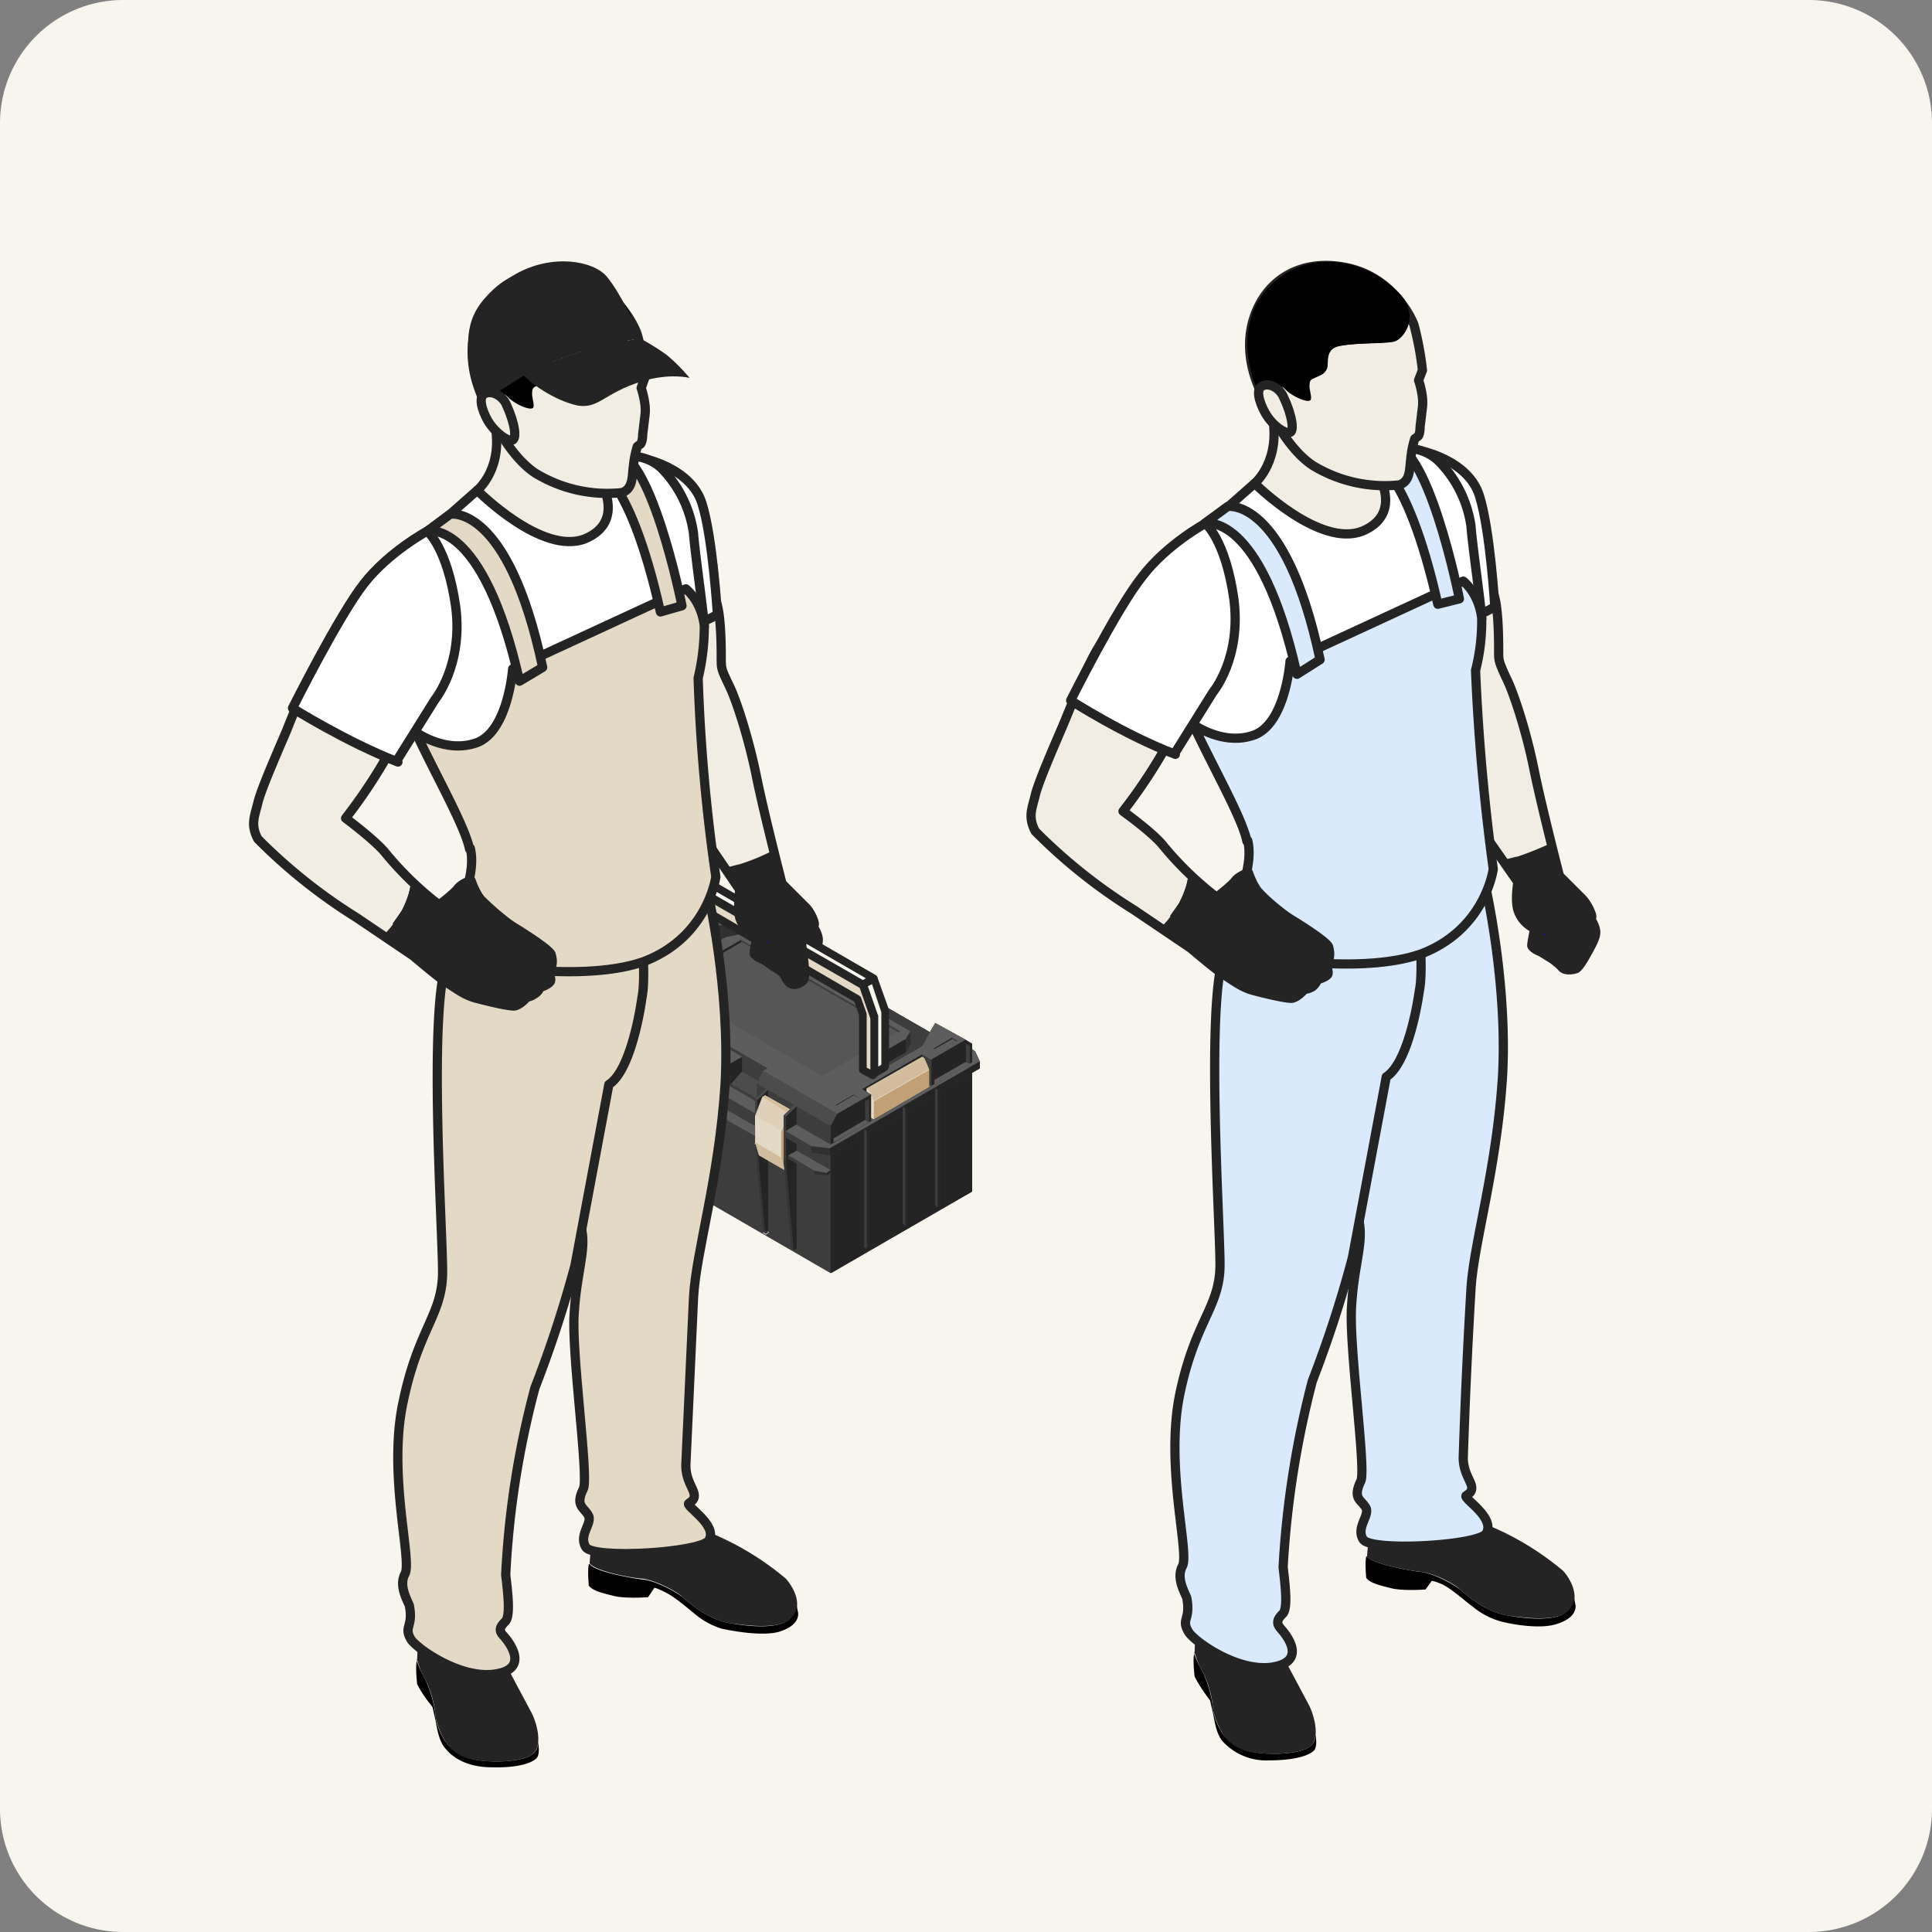<svg xmlns="http://www.w3.org/2000/svg" width="251" height="251" fill="none"><rect width="100%" height="100%" fill="#808080" stroke="none"/><style><![CDATA[.B{fill:#242424}.C{fill:#3d3d3d}.D{fill:#5d5d5d}.E{opacity:.5}.F{stroke:#242424}.G{stroke-linejoin:round}.H{stroke-width:1.2}.I{fill:#f2ede2}.J{fill:#e4d9c4}.K{fill:#fff}.L{fill:#000}.M{opacity:.3}.N{fill:#c1a076}.O{fill:#d3bf9e}.P{fill:#f8f5ef}.Q{fill:#d8eafb}]]></style><path d="M0 16A16 16 0 0 1 16 0h219a16 16 0 0 1 16 16v219a16 16 0 0 1-16 16H16a16 16 0 0 1-16-16V16Z" class="P"/><path d="M205.5 117.7l1 .5s1 1.1 1.3 2.2c.3 1 0 1.7-.8 3.2s-1.5 2.6-2 2.8c-.6.2-1.7.4-2.4-.2-.6-.7-1.4-1.2-1.4-1.2l-1.3-.8s-1.4-.5-1.5-1.3c0-.8.6-3.2.6-3.2l6.5-2z" class="B"/><path d="M190.7 105.3l6.5 9.3s-.4 2.3 0 3.6a3.9 3.9 0 0 0 2.7 2.6c1.1.3 1.7 2 1.9 2.4.1.3 1.2 1.6 1.8 2 .6.5 1-.2 1.3-.4s.6-1.3.3-2.7c-.3-1.3 1.4-2.6 1.6-3 0-.4-.6-1.7-1.3-2.4l-2.9-2.9s-2.3-8.9-3.3-13.8c-1-5-2.7-10.2-3.7-12.1-.9-2-.9-2.1-.9-3.3s0-5.5-.6-7.3-.5-4.8-.5-4.8l-6.3 3.2 3.4 29.6z" class="F G H I"/><path fill="#00f" d="M200.7 121.6v-.3l-.1-.3v.4l.1.2Z"/><path d="M186.4 82s6.1-2 7.8-3.2c0 0-.6-10-2-14.4-1.4-4.5-7.4-6.1-9.6-6.1-2.3 0 3.8 23.6 3.8 23.6Z" class="F G H K"/><path fill="#d4dbdf" d="M191 67.5c1 2.1 1.8 9.5 2 12.3-2.3 1.1-5.7 2.1-5.7 2.1s-2-8-3.3-14.7c2.8-.7 6.2-1.2 7 .3Z"/><g class="F G H"><path d="M181.6 58.3s3-.6 5.3 1.6a15 15 0 0 1 4.2 8.4c.2 2.7 1.4 11 1.4 12.1 0 1.2-15.3 9.7-17.8 12a34 34 0 0 1-12.1 5.5c-2.4.2-6.4-1.7-7.6-3.8-1.1-2.2-2-20.8-2-20.8l3-4.7.6-.6 3-2.2 3.4-3 18.6-4.5Z" class="K"/><path d="M178.8 61.2s3.7 5.5-1.8 7.8c-5.6 2.2-14-6.2-14-6.2s3.6-3 2.2-9.2c-1.5-6.2 13.6 7.6 13.6 7.6Z" class="I"/></g><path d="M188.4 194s3 3.3 5.5 4.4a37 37 0 0 1 9.2 5.7c1.4 1.6 2.1 3.9.7 5.2-1.5 1.3-5 1-7.8.6s-5.2-2.4-6.2-3.3c-1-1-3.8-2.3-5.3-2.4-1.6-.2-6.2-1-6.9-2 0 0 .5-7 1.4-8.9.8-1.9 9.4.7 9.4.7Z" class="B"/><path d="M177.6 202.2c.7 1 5.3 1.8 6.8 2 1.6.1 4.3 1.5 5.4 2.4 1 .9 3.4 2.9 6.2 3.3 2.8.5 6.3.7 7.7-.6.5-.5.8-1 .8-1.7l.2 1c0 .7-.3 1.7-2.5 2.4s-6 0-7.4-.4a9.8 9.8 0 0 1-3.5-1.9c-1-.7-2.7-2.3-4-2.9-1.2-.5-1.3-.4-1.3-.4l-.8 1.1s-2.5.2-4.2-.1c-1.6-.4-3-.7-3.5-1.4 0 0-.2-1.9 0-2.8Z" class="L"/><path d="M175.6 169.6c.3-5.1 1.5-8 1-10.7-.4-2.7-3-41.7-3-41.7l19.3-2.5s3 12.8 2.3 25.2c-.8 12.3-3.8 21.8-4.1 27.7a787 787 0 0 0-1 21.8c0 2.8 2.2 3.8.4 4.9-.6.3 3.8 2.8 2.6 4.9-.9 1.6-15 2.4-16 .8s1-3.2.3-4.2c-.6-1-1.7-1.1-.6-3.4.7-1.6-1.6-17.7-1.2-22.8z" class="F G H Q"/><path d="M163.9 209.8s1.8 4 3 5.8l3.2 6c.5 1 1.7 4.5-.2 5.5-2 1-6.8 1-9 0-2.1-1-3-3.6-3.3-5a13 13 0 0 0-1.4-5 11 11 0 0 1-1-2.4l.2-6.2c.3-.6 5.3-1.9 8.5 1.3z" class="B"/><path d="M155.1 214.7s.3 1 1.1 2.4a15 15 0 0 1 1.4 5c.2 1.4 1.2 4 3.4 5 2.1 1 7 1 8.9 0 .7-.4 1-1 1-1.8.1.6.2 1.5-.1 2-.5.7-2.4 1.4-5.9 1.4a7.7 7.7 0 0 1-6-2.4c-.9-1-1.1-2.7-1.3-3.7l-.4-1.7-.3-.4s-1-1.3-1.7-2.7c0 0-.3-2.5 0-3.1Z" class="L"/><g class="F G H"><g class="Q"><path d="M153.6 203.5c1-1.7-2.3-13-.3-22.5s5.2-11.2 5.2-16.7c0-5.6-1.9-34.3.6-40.5l25.1-5.5s.8 7.5.2 10.4c0 0-1.2 9.2-4.3 11.2l-4.4 23.5a153 153 0 0 1-5.2 16 122 122 0 0 0-3.8 24.2c.3 2.6.6 5.2 0 6-.7.7-1 1.2-.3 2 .9 1 3.4 4.3-1.2 5-4.5.6-10-3.3-10.8-4.6-1-1.7.3-1.5-.2-4.3 0-.4-1.5-2.5-.6-4.2z"/><path d="M162 109.3c-.6-3-4.4-9.6-7-15.2 0 0 3.7 2.7 7.6 1.5 4.4-1.2 5-9.7 5-9.7l22.5-10.4s2 1.5 2.4 4.8a26 26 0 0 1-.8 6.8 275 275 0 0 0 2.3 25.8s-1 7.8-9.3 11c-8.3 3-25 .3-25.5-1.7s4-8.3 2.9-13Z"/></g><path d="M158 116.6s2-1.5 2.5-2.2c.6-.7 1.7-1 1.7-1s.6 1.8 1.4 2.6c.8.9 3 2.8 4.4 3.6 1.3.8 4.4 2.8 4.6 3.4.2.7.3 1.7-.4 2.2 0 0 .5 1 .3 1.4-.3.4-1.4.7-1.4.7s0 .4-.6.9c-.7.4-1 .3-1 .3s-.9 1.1-1.7 1.2c-.9 0-3.4-.6-4.9-1-1.6-.4-2.8-1.4-3.8-2s-4.4-3.5-4.4-3.5l-7.4-5a70.7 70.7 0 0 1-12.8-10.2c-1-1.9-.4-3 0-4.7s2.5-6.5 3.7-9.3c1.1-2.7 2.7-6.6 4.1-9.2a25 25 0 0 1 3.5-4.6l11.5 5.9s-2.6 4.3-3 5.3a67.4 67.4 0 0 1-8.4 14s3.5 2.5 5 4.2a43 43 0 0 0 7.2 7z" class="I"/><path d="M159.5 65.8s7.5-1.3 12 19.9l-3 1.9c-4.8-21.4-12-19.6-12-19.6l3-2.2Zm20.8-8.1c5.1-1.2 9.3 20.1 9.3 20.1l-2.8.7c-4.2-18.6-8.8-19-8.8-19l2.3-1.8Z" class="Q"/><path d="M184.3 49.4s.7 2 .5 3.5l-.3 2.5s0 1.1-.3 1.3l-.4.3s-.4 1.2-.5 2.5c-.2 1.3 0 3-1.5 3.5a18 18 0 0 1-11.2-2.5c-3.7-2.4-6.4-8.4-7.2-10.5-.8-2-2-6.1.2-10.4 2.2-4.2 6.7-6 11.9-4.7 5.1 1.3 7.6 5.7 8.2 7.3a41 41 0 0 1 1.1 5.9l-.5 1.3Z" class="I"/></g><g class="L"><path d="M163.6 51s2.3-1.5 3.3-.5c.9 1 3.2 2 3.4 1.4s-.7-2.3.3-2.8c1-.4 1.4-.4 1.8-1.2.3-.8-.4-2.7 1.9-3 2.2-.4 6.3-.3 7-.6.9-.3 3-2.7 1-5.6a12.8 12.8 0 0 0-11.2-4.6c-4.4.6-7.5 3.9-8.4 6.7-1 3-1 5.9.9 10.2z"/><path d="M162.7 40.9c.9-3 4-6.2 8.4-6.8 4.5-.6 9 1.8 11 4.7 2.1 2.8 0 5.2-.8 5.5-.7.4-4.8.2-7 .6-2.4.3-1.6 2.3-2 3-.3.8-.7.8-1.7 1.3-.5.2-.5.6-.5 1-.3 0-.4-.2-.6-.3-1.1-.9-2.2-.8-2.8-.4l-1.2.8c-1 .1-2 .7-2 .7a14.3 14.3 0 0 1-.8-10.1Z"/></g><g class="F G H"><path d="M166.8 51.7c-.4-1.1-1.7-2-2.7-1.6-1 .3-.6 2 .3 3.6 1 1.7 2.5 2.6 3.1 2.5.7 0 .4-2.2-.7-4.5Z" class="I"/><path d="M152.7 98c-6.6-2.5-13.6-7-13.6-7s6-12 9.3-16.1c3.2-4.2 8.2-6.9 8.2-6.9s2.6 2.1 3.7 9.8c1 7.7-2.7 12.1-2.7 12.1l-5 8Z" class="K"/></g><g class="B"><path d="m157.3 116 .8.6s2-1.4 2.5-2.1c.5-.8 1.7-1.1 1.7-1.1s.5 1.8 1.4 2.7c.8.8 3 2.7 4.3 3.5 1.3.9 4.4 2.8 4.6 3.5.2.6.3 1.6-.4 2.1 0 0 .5 1 .3 1.4-.3.4-1.4.8-1.4.8s.1.3-.6.8c-.6.4-1 .3-1 .3s-.9 1.2-1.7 1.2c-.9 0-3.3-.6-4.9-1-1.5-.3-2.8-1.4-3.8-2a78 78 0 0 1-4.3-3.5l-.7-.4 3.2-6.8Z"/><use href="#B"/><path d="m157.3 116 .8.6s2-1.4 2.5-2.1c.5-.8 1.7-1.1 1.7-1.1s.5 1.8 1.4 2.7c.4.5 1.4 1.4 2.4 2.1-1 .2-2 .5-3 1.1-2.2 1.5-3.7 3.3-5.7 3a7 7 0 0 1-2.5-1.1l2.4-5.2Z"/><path d="m152 119 1.2-1.7c1.4-2.7 1.2-4.2 1.2-4.2l3.7 3.5s.2 3-1.5 5.5c-1.4-.6-3.2-2-4.5-3Zm49.6-9.5 1 4.4 3 2.9c.6.6 1.3 1.9 1.2 2.3-.1.5-1.8 1.7-1.5 3 .2 1.4.2 2.5 0 2.7-.3.2-1.6.8-2.1.4-.6-.4-1.2-1.7-1.4-2-.1-.3-.7-2-1.9-2.4a4 4 0 0 1-2.7-2.6c-.3-1.2 0-3.6 0-3.6l-2-2.8c2.2-.4 5.3-1.8 6.4-2.3Z"/><path d="M195 111.8l2-.5.4.9c.8 1.4 3.2 2.3 3.2 2.3s-1.6.4-2 .7 0 2.5 0 3.7c.1.8 1 1.6 1.5 2h-.4a4 4 0 0 1-2.7-2.7c-.3-1.2 0-3.6 0-3.6l-2-2.8z"/></g><g class="C"><path d="m108 148.6 18.3-10.6v16.8L108 165.4l-31.1-18v-16.7l31.1 18Z"/><path d="M125.5 154.4v-15.5l.5-.3v16l-17.7 10.2v-.5l17.2-10Z"/></g><path d="m125.5 154.4.5.2-17.7 10.2v-.5l17.2-10Z" class="D"/><path d="m77.7 126.8 4.4-2.6 1.2.7 6.6-3.8v-1.4l4.4-2.5 3.8 2.2v1.6l22.7 13.1.7-1.2 4 2.2.8.5v2.4L108 148.6l-31.1-18v-2.3l.9-1.5Z" class="C"/><path d="m82 124.2 1.3.7 6.6-3.8v-1.4l4.4-2.5 3.8 2.2v1.6l22.7 13.1.7-1.2 4 2.2-16.7 9.6-31.1-18 4.4-2.5Z" class="D"/><path d="m76.8 130.7 31.1 18v16.7l-31.1-18v-16.7Z" class="C"/><path d="m77.7 126.7 31.1 18-.9 1.6-31.1-18 .9-1.6Z" class="D E"/><path d="m108.8 144.7-.9 1.6v19.1l18.4-10.6v-19.2l-.9-.5-16.6 9.6Z" class="B"/><g class="C"><path d="m76.8 130.7 31.1 18v-2.4l-31.1-18v2.4Zm6.9 6.5 1.5-.9v15.3l-.4.2-.3-.1-1-11.6V137l.2.2Z"/><path d="M83.7 140.2v-3l-.3-.2v3l.3.2Z"/></g><g class="B"><path d="m84.8 151.8-1-11.6-.4-.1 1 11.6.4.1Z" class="M"/><path d="M85.2 139.4v-3l-1.5.8v3l1 11.6.5-.2v-12.2Z"/></g><g class="C"><path d="m98.4 145.7 1.4-.9v15.3l-.3.2-.3-.2-1.1-11.6v-3l.3.2Z"/><path d="M98.4 148.7v-3l-.3-.2v3l.3.2Z"/></g><g class="B"><path d="m99.5 160.3-1.1-11.6-.3-.2 1 11.6.4.2Z" class="M"/><path d="M99.8 147.9v-3l-1.4.8v3l1 11.6.4-.2v-12.2Z"/></g><g class="C"><path d="m102 147.8 1.5-.9v15.3l-.4.2-.3-.1-1-11.6v-3h.3Z"/><path d="M102 150.8v-3l-.2-.2v3l.3.2Z"/></g><g class="B"><path d="m103.1 162.4-1-11.6-.3-.1 1 11.6.3.1Z" class="M"/><path d="M103.5 150v-3l-1.4.8v3l1 11.6.4-.2V150Z"/></g><path d="M76.8 130.2v.5l31.1 18 18.4-10.7v-1.7l.4.3.6 1.3v.9l-19.5 11.3-2.4-.4-29-16.8-.6-1.3v-.9l1-.5Z" class="C"/><path d="M76.8 130.2v.5l31.1 18 18.4-10.7v-1.7l.4.3.6 1.3-19.5 11.3-2.4-.3-29-16.8-.6-1.4 1-.5Z" class="D"/><g class="B"><path d="m105.4 149.7 2.4.4v-.9l-2.4-.3v.8Z" class="E"/><path d="m127.3 138.8-19.5 11.3v-.9l19.5-11.3v.9Z"/></g><path d="m105.4 149.7-29-16.8v-.8l29 16.8v.8Z" class="C"/><path d="m76.4 133-.6-1.4v-.9l.6 1.4v.8Z" class="B E"/><path d="m103.2 143.5.3.2v2.4l-1.4.8-.3-.1v-1.9l1.4-1.4Z" class="C"/><path d="m103.5 143.7-1.4 1.4-.3-.2 1.4-1.4.3.2Z" class="D E"/><path d="m102 147 1.5-1v-2.3l-1.4 1.4v1.8Z" class="B"/><path d="m102 147-.2-.2v-1.9l.3.2v1.8Zm-2.4-5.6.2.2v2.4l-1.4.8-.3-.2v-1.8l1.5-1.4Z" class="C"/><path d="m99.8 141.6-1.4 1.3-.3-.1 1.5-1.4.2.2Z" class="D E"/><path d="m98.4 144.8 1.4-.8v-2.4l-1.4 1.3v2Z" class="B"/><path d="m98.4 144.8-.3-.2v-1.8l.3.1v2Zm-17.2-14 .3.2v2.4l-1.5.8-.3-.2v-1.8l1.5-1.4Z" class="C"/><path d="m81.5 131-1.5 1.3-.3-.1 1.5-1.4.3.2Z" class="D E"/><path d="m80 134.2 1.5-.8V131l-1.5 1.3v2Z" class="B"/><path d="m80 134.2-.3-.2v-1.8l.3.1v2Zm4.9-1.2h.3v2.5l-1.5.8-.3-.1v-1.9l1.5-1.4Z" class="C"/><path d="m85.2 133-1.5 1.5-.3-.2 1.5-1.4.3.2Z" class="D E"/><path d="m83.7 136.3 1.5-.8V133l-1.5 1.4v1.8Z" class="B"/><path d="m83.7 136.3-.3-.1v-1.9l.3.2v1.8Z" class="C"/><path d="m98.4 148.7 1.5-.9-.3-.2-1.6 1 .4.1Zm1.4-.8-1.4.8-.2-.1 1.4-.8h.2Z" class="K"/><path d="m87.4 132.3.5-.3 11.8 6.8-.6.3-.6 1.3-.2.6v1.7L86.5 136v-1.7l.9-1.9Z" class="C"/><path d="M88 134.3V132l-.6.3-.9 2v1.6l1.4-1.6Z" class="B"/><path d="m86.5 135.9 1.4-1.6 10.6 6.1-.2.6v1.7L86.5 136Z" class="D E"/><g class="C"><path d="m99.7 138.8-.6.3-.6 1.3-10.6-6.1V132l11.8 6.8Z"/><path d="m91.3 134.4 5 2.9v1.9l-1.3 1.6h-.2l-5-2.8v-2.7l1.5-1Z"/></g><path d="M96.4 139.2v-1.9l-1.6.9v2.7l.2-.1 1.4-1.6Z" class="B"/><path d="m89.8 135.3 5 2.9 1.6-.9-5-3-1.6 1Z" class="D"/><g class="C"><path d="m89.8 135.3 5 2.9v2.7l-5-3v-2.6Zm30 1.7 1.2.7v3.4l-7.8 4.5v-3.4l-1.2-.7 7.8-4.5Z"/><path d="m119.8 140.4 1.2.7v-3.4l-1.2-.7v3.4Z"/></g><path d="m112 141.5 7.8-4.5v3.4l-6.6 3.8v-2l-1.2-.7Z" class="B"/><path d="m113.2 144.2 6.6-3.8 1.2.7-7.8 4.5v-1.4Z" class="D"/><path d="m119.8 137.3.3.2.6 1.4v2.3l-7.2 4.2-.3-.2v-3l-.6-.4v-.4l7.2-4.1Z" class="J"/><path d="M113.5 143v2.4l7.2-4.2V139l-7.2 4.1Z" class="N"/><path d="m112.6 141.4.3.3 7.2-4.2-.3-.2-7.2 4.1Z" class="O"/><path d="m113.2 142.2-.3-.5 7.2-4.2.6 1.4-7.2 4.1-.3-.7v-.1Z" class="E N"/><path d="m113.2 142.3.3.7v2.4l-.3-.2v-2.9Zm-.6-.5v-.4l.3.3.2.4-.5-.3Z" class="J"/><path d="M89.9 121v-1.3l1.1.7-1.1.7Z" class="C"/><path d="m89.6 120.4.6-.2.3.2v.3l-7.1 4.1h-.1l-.7-.3 7-4.1Z" class="J"/><path d="m83.4 124.6-.4-.2 7.2-4.2.3.2-7.1 4.2Z" class="O"/><path d="m83.3 124.9-.7-.4.4-.1.4.2v.2h-.1Z" class="J"/><path d="m90.5 120.7-7.1 4.1v-.2l7.1-4.2v.3Z" class="N"/><path d="M83 124.4h-.4l7-4 .6-.2-7.2 4.2Z" class="E O"/><path d="m99.5 160.4.4-.3-.3-.2-.5.3.4.2Zm.3-.3-.3.2-.3-.1.4-.3.2.2Z" class="K"/><g class="J"><path d="m99 142.6.4-.3 3.2 1.8-.4.4-.4.4v6.6l.1.5-3.3-1.9-.5-1.7V145l.9-2.4Z"/><path d="M98.1 145v3.4l3.4 2v-3.5l-3.4-2Z"/></g><g class="O"><path d="m99 142.6 3.2 1.9-.4.4v1.3l-.3.7-3.4-2 .9-2.3Z" class="M"/><path d="m102.2 144.5-3.2-2 .4-.2 3.2 1.8-.4.4Z"/></g><g class="N"><path d="M101.8 146.2v5.3l-.3-1.2V147l.3-.7Z"/><path d="m101.5 150.3.4 1.2v.5l-3.3-1.9-.5-1.7 3.4 2Z" class="E"/></g><g class="C"><path d="m80 135 1.5-.8v15.3l-.4.2-.3-.1-1-11.7v-3l.2.1Z"/><path d="M80 138.1v-3l-.3-.2v3l.3.2Z"/></g><g class="B"><path d="m81.1 149.7-1-11.6-.4-.2 1.1 11.7.3.1Z" class="M"/><path d="M81.5 137.3v-3l-1.5.7v3.1l1.1 11.6.4-.2v-12.2Z"/></g><g class="J"><path d="m80.6 132 .5-.3 3.1 1.8-.3.4-.5.4v5.8l.1.8v.5l-3.2-2-.5-1.6v-3.4l.8-2.4Z"/><path d="M79.8 134.4v3.4l3.4 2v-3.5l-3.4-2Z"/></g><g class="O"><path d="m80.6 132 3.4 2-.5.4v1.3l-.2.7-3.4-2 .8-2.3Z" class="M"/><path d="m83.9 133.9-3.3-1.9.5-.3 3.1 1.8-.3.4Z"/></g><g class="N"><path d="M83.4 135.6v4.5l.1.8-.3-1.2v-3.4l.2-.7Z"/><path d="m83.2 139.7.3 1.2v.5l-3.2-2-.5-1.6 3.4 1.9Z" class="E"/></g><path d="m84 139.6 1.2-.7 12.9 7.4v1.4L84 139.6Z" class="D"/><path d="M84 139.9v-.3l14.1 8v.4L84 140Zm19.5 9.6 4.4 2.5v.4l-.5.3-1.6-.2-3.4-2v-.3l1.1-.7Z" class="C"/><path d="m105.8 152.1-3.4-2 1.1-.6 4.4 2.5-.5.4-1.6-.3Z" class="D"/><path d="m102.4 150.5 3.4 2v-.4l-3.4-2v.4Z" class="C"/><g class="B"><path d="m107.4 152.7-1.6-.2v-.4l1.6.3v.3Z" class="E"/><path d="m107.4 152.7.5-.3v-.4l-.5.4v.3Z"/></g><path d="m76.8 134 3 1.7v1.7l-3.2-1.8-.4-.9v-.3l.6-.3Z" class="C"/><path d="m76.2 134.4.6-.3 3 1.6v1.4l-3.2-1.8-.4-.9Z" class="D"/><path d="m76.6 135.6 3.1 1.8v-.3l-3.1-1.8v.3Z" class="C"/><path d="m76.6 135.6-.4-.9v-.3l.4.9v.3Z" class="B E"/><g class="C"><path d="m116.6 134.1-9.8 5.7L86.5 128l9.8-5.7 20.3 11.7Z" opacity=".2"/><path d="m96.3 122.4-9.8 5.7-.3-.2 10.1-5.8L117 134l-.3.1-20.3-11.7Z"/></g><path d="M96.3 122v.4l-9.8 5.7-.3-.2 10.1-5.8Zm12.4 21.6h-.2l2.4-1.4v.1l-2.2 1.3Z" class="B"/><path d="M110.9 142.3v-.1l.7.4h-.1l-.6-.3Z" class="C"/><path d="m121.4 136.3-.1-.1 2.4-1.4v.2l-2.3 1.3Z" class="B"/><path d="M123.7 135v-.2l.7.4-.2.1-.5-.3Z" class="C"/><path d="M92 119.2h-.2l2.3-1.5v.2l-2.2 1.3Z" class="B"/><path d="M94.1 118v-.3l.8.5h-.2l-.6-.3Z" class="C"/><path d="m79.1 126.6-.1-.1 2.4-1.4v.2l-2.3 1.3Z" class="B"/><path d="M81.4 125.3v-.2l.7.5h-.2l-.5-.3Zm44.1 12.7v-2.4l.5.3v2.3l-4.6 2.7v-.6l4-2.3Z" class="C"/><path d="m125.5 138 .5.2-4.6 2.7v-.6l4-2.3Z" class="D"/><path d="M112.4 145.5V143l.5-.2v3l-4.6 2.6v-.5l4.1-2.4Z" class="C"/><path d="m112.4 145.5.5.3-4.6 2.6v-.5l4.1-2.4Z" class="D"/><g class="C"><path d="m93.2 120.3 4.9-1v1.7l22.7 13.1-1 1.8-6.4 3.7-.4-.2-1.4-.9 5.8-3.4.3-.1.6-1-21.8-12.7-2 .4-.3.1-5.8 3.4-.3-.2-1.5-.9 6.6-3.8Z"/><path d="m98 121 22.8 13.1-1 1.8-6.4 3.7-.4-.2 4.7-2.7.6-1-.9-.6.3-.1.6-1-21.8-12.7 1.6-.3Zm-10 4 5.2-3 1-.2-5.8 3.4-.3-.2Z"/></g><g class="B"><path d="m96.5 121.3-2 .4-.3.1-1 .2v-1.7l4.9-1v1.7l-1.6.3Z" class="E"/><path d="m88 125-1.4-.9 6.6-3.8v1.7l-5.1 3Zm29.7 11.7-4.7 2.7-1.4-.9 6.1-3.5v1.7Z"/><path d="m117.7 136.7.6-1v-1.8l-.6 1v1.8Z" class="E"/></g><path d="m121.8 141.6.3-.1v15.2l-.3.1-.3-.2v-15.2l.3.2Z" class="C"/><path d="M121.8 156.8v-15.2l.3-.1v15.2l-.3.1Z" class="B"/><path d="m121.8 141.6-.3-.2v15.2l.3.2v-15.2Zm-9.2 5.4.2-.1V162l-.2.1-.3-.1v-15.3l.3.2Z" class="C"/><path d="M112.6 162.2V147l.2-.1V162l-.2.1Z" class="B"/><path d="m112.6 147-.3-.2v15.3l.3.1V147Zm5-3h.2v15l-.2.2-.3-.2v-15.2l.3.2Z" class="C"/><path d="M117.6 159.3V144l.2-.2V159l-.2.2Z" class="B"/><path d="m117.6 144-.3-.1V159l.3.2V144Z" class="C"/><g class="B"><path d="M104.5 118.7l1 .5s1 1.1 1.3 2.2c.3 1 0 1.7-.8 3.2s-1.5 2.6-2 2.8c-.6.2-1.7.4-2.4-.3-.6-.6-1.4-1-1.4-1l-1.3-1s-1.4-.4-1.5-1.2c0-.8.6-3.2.6-3.2l6.5-2z"/><path d="M97.4 123.9c0-.8.6-3.2.6-3.2l6.5-2h.1c-.3.8-1 2.7-.6 3 .5.5 1.2 0 1.2 0s-.2 2.1.9 2.9c-.9 1.5-1.6 2.6-2.1 2.8-.6.2-1.6.4-2.3-.2a9.6 9.6 0 0 0-1.5-1.2l-1.3-.8s-1.4-.5-1.5-1.3Z"/></g><path d="m87.2 116.9 1.4-2.5 1.4-.9 23.5 13.6 1.5 4.3v7.3l-1.4.7-.2.2-1.3-.7v-7.2l-.7-2L90 117.3v7l-1.4.7-.2.2-1.2-.8V117Z" class="O"/><path d="m89.3 117-.7 1.1v7h-.2l-1.2-.7V117l1.4-2.5 23.5 13.5 1.5 4.3v7.2l-.2.2-1.3-.7v-7.2l-.7-2-22-12.8Z" class="F G J"/><path d="m112.1 127.9 1.5 4.3v7.2l1.4-.7v-7.3l-1.5-4.3-1.4.8Z" class="P"/><path d="m112.1 127.9-.4.2c-.1-.3 0-.5.2-.6l.2.4Zm1.5 4.3.5-.2v.2h-.5Zm0 7.2.2.5a.5.5 0 0 1-.7-.5h.5Zm1.4-.7h.5l-.3.4-.2-.4Zm0-7.3.5-.2v.2h-.5Zm-1.5-4.3-.2-.4a.5.5 0 0 1 .7.3l-.5.1Zm-1.4.8.5-.2 1.5 4.3-.5.2-.5.1-1.4-4.2.4-.2Zm1.5 4.3h.5v7.2h-1v-7.2h.5Zm0 7.2-.2-.4 1.3-.8.3.5.2.4-1.4.8-.2-.5Zm1.4-.7h-.5v-7.3h1v7.3h-.5Zm0-7.3-.5.1-1.4-4.2.4-.2.5-.1 1.5 4.2-.5.2Zm-1.5-4.3.3.5-1.4.7-.3-.4-.2-.4 1.4-.8.2.4Z" class="B"/><path d="m90 113.5 23.5 13.6-1.4.8-23.5-13.5 1.4-.9Z" class="F G P"/><path d="m89.3 117 .7.3v7l-1.4.7v-6.9l.7-1.2Z" class="N"/><path d="M89.7 106.2l6.4 9.4s-.3 2.3 0 3.6a3.9 3.9 0 0 0 2.8 2.6c1.1.3 1.7 2 1.9 2.3.1.3 1.2 3.2 1.8 3.6.6.5 1.6-.1 1.8-.4.3-.2 0-2.9-.2-4.2-.3-1.4 1.4-2.6 1.6-3 0-.5-.6-1.8-1.3-2.4l-2.9-2.9s-2.3-8.9-3.3-13.8c-1-5-2.7-10.3-3.7-12.2-.9-1.9-.9-2-.9-3.3 0-1.1 0-5.4-.6-7.2s-.5-4.9-.5-4.9l-6.3 3.2 3.4 29.6z" class="F G H I"/><path fill="#00f" d="M99.7 122.6v-.3l-.1-.3v.3l.1.3Z"/><path d="M85.4 82.9s6.1-1.9 7.8-3.1c0 0-.6-10-2-14.4-1.4-4.5-7.4-6.1-9.6-6.1-2.3 0 3.8 23.6 3.8 23.6Z" class="F G H K"/><path fill="#d4dbdf" d="M90 68.5c1 2.1 1.8 9.5 2 12.3-2.3 1-5.7 2.1-5.7 2.1s-2-8-3.3-14.7c2.8-.7 6.2-1.2 7 .3Z"/><g class="F G H"><path d="M80.6 59.3s3-.6 5.3 1.5a15 15 0 0 1 4.2 8.5c.2 2.7 1.4 11 1.4 12.1 0 1.2-15.3 9.7-17.8 11.9a34 34 0 0 1-12.1 5.6c-2.4.2-6.4-1.7-7.6-3.9-1.1-2.2-2-20.7-2-20.7l3-4.7.6-.6 3-2.3 3.4-3 18.6-4.4Z" class="K"/><path d="M77.8 62.1s3.7 5.6-1.8 7.9c-5.6 2.2-14-6.3-14-6.3s3.6-2.9 2.2-9C62.7 48.3 77.8 62 77.8 62Z" class="I"/></g><path d="M87.4 195s3 3.3 5.5 4.4a37 37 0 0 1 9.2 5.7c1.4 1.6 2.1 3.8.7 5.2-1.5 1.3-5 1-7.8.6s-5.2-2.4-6.2-3.3c-1-1-3.8-2.3-5.3-2.5-1.6-.1-6.2-1-6.9-2 0 0 .5-7 1.4-8.8.8-1.9 9.4.7 9.4.7Z" class="B"/><path d="M76.6 203.2c.7 1 5.3 1.8 6.8 2 1.6.1 4.3 1.5 5.4 2.4 1 .9 3.4 2.9 6.2 3.3 2.8.5 6.3.7 7.7-.6.5-.5.8-1.1.8-1.7l.2 1c0 .7-.3 1.7-2.5 2.4-2.2.6-6-.1-7.4-.4a9.8 9.8 0 0 1-3.5-1.9c-1-.8-2.7-2.3-4-2.9-1.2-.6-1.3-.5-1.3-.5l-.8 1.2s-2.5.2-4.2-.1c-1.6-.4-3-.7-3.5-1.4 0 0-.2-1.9 0-2.8Z" class="L"/><path d="M74.6 170.6c.3-5.1 1.5-8 1-10.7-.4-2.7-3-41.7-3-41.7l19.3-2.5s3 12.8 2.3 25.2c-.8 12.3-3.8 21.8-4.1 27.7l-1 21.8c0 2.8 2.2 3.8.4 4.9-.6.3 3.8 2.8 2.6 4.8-.9 1.6-15 2.5-16 .9s1-3.2.3-4.2c-.6-1-1.7-1.2-.6-3.4.7-1.6-1.6-17.8-1.2-22.8Z" class="F G H J"/><path d="M62.9 210.8s1.8 4 3 5.8l3.2 6c.5 1 1.7 4.4-.2 5.5-2 1-6.8 1-9 0-2.1-1-3-3.6-3.3-5a13 13 0 0 0-1.4-5c-.8-1.4-1-2.5-1-2.5l.2-6c.3-.7 5.3-2 8.5 1.2z" class="B"/><path d="M54.1 215.6s.3 1.1 1.1 2.5a15 15 0 0 1 1.4 5c.2 1.4 1.2 4 3.4 5 2.1 1 7 1 8.9 0 .7-.4 1-1 1-1.8.1.6.2 1.5-.1 2-.5.7-2.4 1.4-5.9 1.3-3.4 0-5.2-1.4-6-2.4-.9-1-1.1-2.6-1.3-3.6l-.4-1.8-.3-.4s-1-1.2-1.7-2.6c0 0-.3-2.5 0-3.2Z" class="L"/><g class="F G H"><g class="J"><path d="M52.6 204.5c1-1.7-2.3-13-.2-22.5 2-9.5 5.1-11.2 5.1-16.8 0-5.5-1.9-34.2.6-40.4l25.1-5.5s.8 7.5.2 10.3c0 0-1.2 9.3-4.3 11.3l-4.4 23.5a153 153 0 0 1-5.2 15.9 116 116 0 0 0-3.8 24.3c.3 2.5.6 5.2 0 6-.7.7-1 1.2-.3 1.9.9 1 3.4 4.4-1.2 5-4.5.6-10-3.3-10.8-4.5-1-1.7.3-1.6-.2-4.3 0-.4-1.5-2.5-.6-4.2z"/><path d="M61 110.3c-.6-3-4.4-9.6-7-15.2 0 0 3.7 2.7 7.6 1.5 4.4-1.2 5-9.7 5-9.7l22.5-10.4s2 1.5 2.4 4.8a29 29 0 0 1-.8 6.8 230.6 230.6 0 0 0 2.3 25.8s-1 7.8-9.3 11c-8.3 3-25 .3-25.5-1.7s4-8.3 2.9-13Z"/></g><path d="M57 117.6s2-1.5 2.5-2.2c.6-.7 1.7-1 1.7-1s.6 1.8 1.4 2.6 3 2.8 4.4 3.6c1.3.8 4.4 2.8 4.6 3.4.2.7.3 1.6-.4 2.2 0 0 .5.9.3 1.3-.3.5-1.4.8-1.4.8s0 .4-.6.8c-.7.5-1 .4-1 .4s-.9 1.1-1.7 1.2c-.9 0-3.4-.6-4.9-1-1.6-.4-2.8-1.4-3.8-2s-4.4-3.5-4.4-3.5l-7.4-5A70.7 70.7 0 0 1 33.5 109c-1-1.9-.4-3 0-4.7s2.5-6.5 3.7-9.3c1.1-2.8 2.7-6.6 4.1-9.2a25 25 0 0 1 3.5-4.6l11.5 5.9s-2.6 4.3-3 5.2a67.4 67.4 0 0 1-8.4 14s3.5 2.6 5 4.3a43 43 0 0 0 7.2 7z" class="I"/><path d="M58.5 66.8s7.5-1.4 12 19.9l-3 1.8c-4.8-21.3-12-19.5-12-19.5l3-2.2Zm20.8-8.1c5.1-1.2 9.3 20 9.3 20l-2.8.8c-4.2-18.7-8.8-19-8.8-19l2.3-1.8Z" class="J"/><path d="M83.3 50.4s.7 2 .5 3.5l-.3 2.5s0 1-.3 1.3l-.4.3s-.4 1.2-.5 2.5c-.2 1.3 0 3-1.5 3.5a18 18 0 0 1-11.2-2.5c-3.7-2.4-6.4-8.4-7.2-10.5-.8-2-2-6.2.2-10.4s6.7-6 11.9-4.7c5.1 1.3 7.6 5.7 8.2 7.3s1.1 5.8 1.1 5.8l-.5 1.4z" class="I"/></g><g class="L"><path d="M62.6 52s2.3-1.5 3.3-.5c.9 1 3.2 2 3.4 1.4s-.7-2.3.3-2.8 1.4-.4 1.8-1.2c.3-.8-.4-2.7 1.9-3 2.2-.4 6.3-.3 7-.6.9-.3 3-2.7 1-5.6a12.8 12.8 0 0 0-11.2-4.6c-4.4.6-7.5 3.8-8.4 6.7-1 2.9-1 5.9.9 10.2z"/><path d="M61.7 41.8c.9-2.9 4-6.1 8.4-6.7 4.5-.6 9 1.8 11 4.7 2.1 2.8 0 5.2-.8 5.5-.7.3-4.8.2-7 .6-2.4.3-1.6 2.3-2 3-.3.8-.7.7-1.7 1.3-.5.2-.5.6-.5 1-.3 0-.4-.2-.6-.3-1.1-.9-2.2-.8-2.8-.4l-1.2.7c-1 .2-2 .8-2 .8a14.3 14.3 0 0 1-.8-10.2Z"/></g><g class="B"><path d="M62.5 52.3l5.7-3.6C76 44.6 83.4 44 83.4 44s-2.7-5.9-4.6-8.1c-1.7-2-7-3-11.8-.3-6.3 3.7-6.2 7.2-6.2 10.2 0 1.9.6 3.5 1.7 6.4z"/><path d="M83.4 44s-7.6.6-15.2 4.7H68c.6.8 3.8 3.3 7.1 4 2.7.4 3.4-1.6 8.1-3.1 3.8-1.2 6.4-.5 6.4-.5s-1.4-1.7-3-3c-1.8-1.3-3.2-2-3.2-2Z"/></g><g class="F G H"><path d="M65.8 52.6c-.4-1-1.7-1.9-2.7-1.5-1 .3-.6 2 .3 3.6 1 1.6 2.5 2.6 3.1 2.5.7-.1.4-2.2-.7-4.6Z" class="I"/><path d="M51.7 99C45 96.4 38 92 38 92s6-12 9.3-16.2c3.2-4.1 8.2-6.8 8.2-6.8s2.6 2.1 3.7 9.8c1 7.6-2.7 12.1-2.7 12.1l-5 8Z" class="K"/></g><g class="B"><path d="M56.3 117l.8.6s2-1.4 2.5-2.2c.5-.7 1.7-1 1.7-1s.5 1.8 1.4 2.7c.8.8 3 2.7 4.3 3.5s4.4 2.8 4.6 3.5c.2.6.3 1.6-.4 2.1 0 0 .5 1 .3 1.4-.3.4-1.4.7-1.4.7s.1.4-.6.9c-.6.4-1 .3-1 .3s-.9 1.1-1.7 1.2c-.9 0-3.3-.6-4.9-1-1.5-.4-2.8-1.4-3.8-2s-4.3-3.5-4.3-3.5l-.7-.4 3.2-6.8z"/><use href="#B" x="-101" y="1"/><path d="m56.3 117 .8.6s2-1.4 2.5-2.2c.5-.7 1.7-1 1.7-1s.5 1.8 1.4 2.7l2.4 2.1c-1 .1-2 .4-3 1.1-2.2 1.5-3.7 3.2-5.7 3a7 7 0 0 1-2.5-1.2l2.4-5Z"/><path d="M51 120l1.2-1.7c1.4-2.7 1.2-4.3 1.2-4.3l3.7 3.6s.2 3-1.5 5.5c-1.4-.6-3.2-2-4.5-3zm49.6-9.6l1 4.5 3 2.9c.6.6 1.3 1.9 1.2 2.3s-1.8 1.7-1.5 3c.2 1.4.4 4 .2 4.3-.2.2-1.3.8-1.8.4-.6-.4-1.7-3.3-1.9-3.6-.1-.3-.7-2-1.9-2.4a4 4 0 0 1-2.7-2.6c-.3-1.2 0-3.6 0-3.6l-2-2.8a27 27 0 0 0 6.4-2.4z"/><path d="M94 112.8l2-.5.4.9c.8 1.4 3.2 2.2 3.2 2.2s-1.6.5-2 .8 0 2.5 0 3.7c.1.8 1 1.6 1.5 2h-.3a4 4 0 0 1-2.8-2.7c-.3-1.2 0-3.6 0-3.6l-2-2.8z"/></g><defs ><path id="B" d="M158 116.6s.5 4.5-3 7l-4.6-2.8s1.3-.8 2.8-3.5c1.4-2.7 1.2-4.3 1.2-4.3l3.7 3.6Z"/></defs></svg>